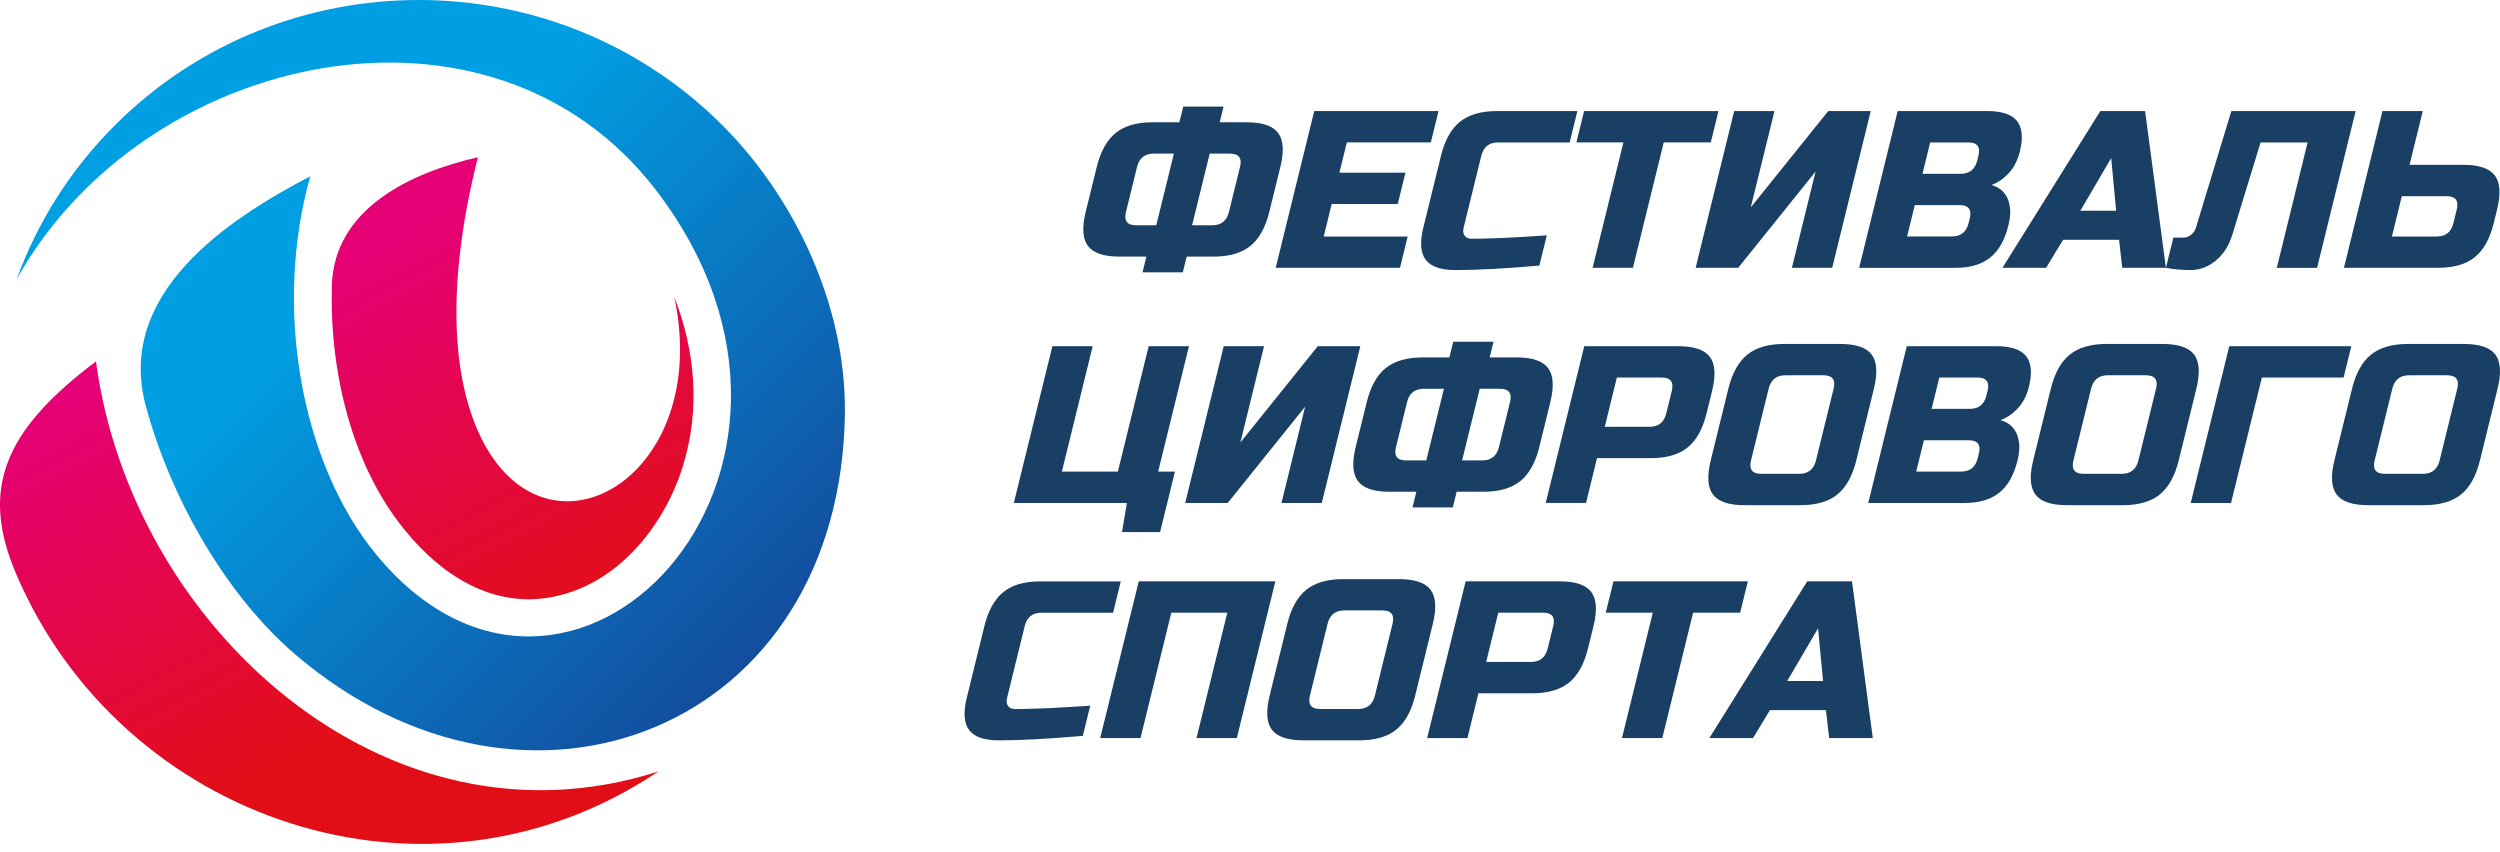 <svg width="320" height="109" viewBox="0 0 320 109" fill="none" xmlns="http://www.w3.org/2000/svg">
<path d="M162.473 27.114C161.98 29.119 161.167 30.58 160.038 31.485C158.908 32.394 157.337 32.846 155.332 32.846H151.892L151.399 34.855H146.241L146.734 32.846H143.294C141.289 32.846 139.942 32.394 139.258 31.485C138.573 30.58 138.478 29.119 138.971 27.114L140.38 21.382C140.873 19.377 141.686 17.92 142.815 17.011C143.945 16.103 145.516 15.65 147.521 15.65H150.961L151.454 13.645H156.612L156.119 15.65H159.559C161.564 15.65 162.911 16.103 163.595 17.011C164.28 17.92 164.375 19.377 163.882 21.382L162.473 27.114ZM144.125 27.114C143.842 28.262 144.276 28.836 145.424 28.836H148.003L150.258 19.664H147.679C146.531 19.664 145.818 20.238 145.538 21.382L144.129 27.114H144.125ZM158.72 21.382C159.004 20.234 158.57 19.664 157.422 19.664H154.843L152.587 28.836H155.166C156.314 28.836 157.028 28.262 157.308 27.114L158.717 21.382H158.72Z" fill="#193F65"/>
<path d="M179.198 34.282H163.289L168.223 14.216H184.132L183.146 18.23H172.395L171.442 22.1H179.897L178.911 26.114H170.456L169.433 30.272H180.184L179.198 34.286V34.282Z" fill="#193F65"/>
<path d="M197.043 33.994C192.687 34.377 189.104 34.568 186.296 34.568C184.424 34.568 183.154 34.13 182.492 33.251C181.83 32.372 181.727 30.996 182.187 29.123L184.442 19.951C184.935 17.946 185.748 16.489 186.878 15.58C188.007 14.675 189.578 14.219 191.583 14.219H201.903L200.917 18.233H191.745C190.597 18.233 189.884 18.807 189.604 19.951L187.349 29.123C187.242 29.564 187.282 29.91 187.477 30.172C187.672 30.429 187.97 30.558 188.371 30.558C188.773 30.558 189.214 30.554 189.692 30.543C190.171 30.532 190.675 30.521 191.193 30.499C191.712 30.481 192.238 30.462 192.768 30.44C193.298 30.422 193.986 30.385 194.832 30.326C195.678 30.271 196.731 30.201 197.992 30.127L197.04 33.998L197.043 33.994Z" fill="#193F65"/>
<path d="M209.011 34.282H203.853L207.797 18.23H201.778L202.764 14.216H219.964L218.978 18.23H212.959L209.015 34.282H209.011Z" fill="#193F65"/>
<path d="M234.521 34.282H229.363L232.394 21.957L222.486 34.282H217.041L221.975 14.216H227.133L224.102 26.541L234.01 14.216H239.455L234.521 34.282Z" fill="#193F65"/>
<path d="M242.895 14.216H254.363C256.236 14.216 257.509 14.643 258.178 15.492C258.848 16.342 258.969 17.637 258.543 19.378C258.259 20.526 257.785 21.456 257.112 22.174C256.438 22.891 255.702 23.392 254.908 23.679C256.354 24.098 257.148 25.132 257.299 26.776C257.343 27.369 257.27 28.057 257.078 28.84C256.618 30.713 255.839 32.089 254.746 32.968C253.649 33.848 252.167 34.286 250.294 34.286H237.969L242.903 14.22L242.895 14.216ZM252.126 27.976C252.41 26.828 251.975 26.254 250.828 26.254H245.095L244.109 30.268H249.842C250.989 30.268 251.703 29.694 251.983 28.546L252.123 27.972L252.126 27.976ZM253.237 19.952C253.521 18.804 253.087 18.233 251.939 18.233H247.064L246.078 22.247H250.953C252.101 22.247 252.814 21.674 253.094 20.526L253.234 19.952H253.237Z" fill="#193F65"/>
<path d="M261.901 34.282H256.313L268.84 14.216H274.572L277.236 34.282H271.647L271.239 30.698H264.072L261.901 34.282ZM266.279 26.975H270.867L270.231 20.239L266.283 26.975H266.279Z" fill="#193F65"/>
<path d="M283.592 33.38C282.613 34.175 281.55 34.568 280.406 34.568C279.262 34.568 278.202 34.472 277.238 34.281L278.191 30.411H279.482C279.847 30.411 280.178 30.286 280.476 30.039C280.774 29.793 280.98 29.487 281.087 29.123L285.612 14.219H301.521L296.587 34.285H291.429L295.373 18.233H289.354L285.711 30.127C285.277 31.503 284.571 32.589 283.592 33.38Z" fill="#193F65"/>
<path d="M308.423 21.096H315.303C317.308 21.096 318.655 21.548 319.339 22.457C320.023 23.366 320.119 24.823 319.626 26.828L319.203 28.55C318.71 30.555 317.897 32.012 316.767 32.921C315.638 33.829 314.067 34.282 312.062 34.282H300.024L304.957 14.216H310.115L308.423 21.096ZM314.464 26.832C314.748 25.684 314.313 25.113 313.165 25.113H307.433L306.164 30.275H311.896C313.044 30.275 313.758 29.701 314.037 28.553L314.461 26.832H314.464Z" fill="#193F65"/>
<path d="M129.771 64.38L134.705 44.314H139.863L135.919 60.366H143.086L147.03 44.314H152.188L148.244 60.366H150.393L148.491 68.107H143.616L144.245 64.38H129.768H129.771Z" fill="#193F65"/>
<path d="M169.188 64.38H164.029L167.057 52.055L157.149 64.38H151.704L156.638 44.314H161.796L158.768 56.639L168.676 44.314H174.121L169.188 64.38Z" fill="#193F65"/>
<path d="M197.032 57.214C196.539 59.219 195.726 60.679 194.596 61.584C193.467 62.493 191.896 62.946 189.891 62.946H186.451L185.958 64.951H180.799L181.292 62.946H177.852C175.847 62.946 174.501 62.493 173.816 61.584C173.132 60.676 173.036 59.219 173.529 57.214L174.939 51.481C175.432 49.476 176.245 48.019 177.374 47.111C178.504 46.202 180.075 45.749 182.08 45.749H185.52L186.013 43.744H191.171L190.678 45.749H194.118C196.123 45.749 197.47 46.202 198.154 47.111C198.838 48.019 198.934 49.476 198.441 51.481L197.032 57.214ZM178.688 57.214C178.404 58.361 178.838 58.935 179.986 58.935H182.565L184.821 49.763H182.242C181.094 49.763 180.38 50.337 180.1 51.481L178.691 57.214H178.688ZM193.283 51.478C193.566 50.33 193.132 49.76 191.984 49.76H189.405L187.15 58.932H189.729C190.877 58.932 191.59 58.358 191.87 57.21L193.279 51.478H193.283Z" fill="#193F65"/>
<path d="M202.786 44.315H214.824C216.829 44.315 218.176 44.767 218.86 45.676C219.544 46.585 219.64 48.042 219.147 50.047L218.441 52.913C217.948 54.918 217.135 56.379 216.005 57.284C214.876 58.193 213.304 58.645 211.299 58.645H204.419L203.01 64.377H197.852L202.786 44.311V44.315ZM213.989 50.047C214.272 48.899 213.838 48.325 212.69 48.325H206.958L205.409 54.631H211.141C212.289 54.631 213.003 54.057 213.282 52.909L213.989 50.043V50.047Z" fill="#193F65"/>
<path d="M237.604 58.93C237.111 60.935 236.298 62.392 235.168 63.301C234.039 64.21 232.468 64.662 230.463 64.662H223.296C221.291 64.662 219.944 64.21 219.26 63.301C218.575 62.392 218.48 60.935 218.973 58.93L221.228 49.758C221.721 47.749 222.534 46.296 223.664 45.387C224.793 44.478 226.364 44.026 228.369 44.026H235.536C237.541 44.026 238.888 44.478 239.572 45.387C240.257 46.296 240.352 47.753 239.859 49.758L237.604 58.93ZM234.701 49.758C234.984 48.61 234.55 48.036 233.402 48.036H228.527C227.38 48.036 226.666 48.61 226.386 49.758L224.131 58.93C223.848 60.078 224.282 60.648 225.43 60.648H230.304C231.452 60.648 232.166 60.074 232.446 58.93L234.701 49.758Z" fill="#193F65"/>
<path d="M244.061 44.314H255.529C257.402 44.314 258.675 44.741 259.344 45.591C260.014 46.441 260.135 47.736 259.709 49.476C259.425 50.624 258.951 51.554 258.278 52.272C257.604 52.989 256.868 53.49 256.074 53.777C257.52 54.196 258.314 55.23 258.465 56.871C258.509 57.463 258.436 58.151 258.244 58.935C257.785 60.808 257.005 62.184 255.912 63.063C254.815 63.942 253.333 64.38 251.46 64.38H239.135L244.069 44.314H244.061ZM253.292 58.074C253.576 56.926 253.141 56.352 251.994 56.352H246.261L245.275 60.366H251.007C252.155 60.366 252.869 59.792 253.149 58.644L253.289 58.07L253.292 58.074ZM254.407 50.046C254.69 48.898 254.256 48.324 253.108 48.324H248.233L247.247 52.338H252.122C253.27 52.338 253.984 51.764 254.264 50.616L254.403 50.042L254.407 50.046Z" fill="#193F65"/>
<path d="M278.878 58.93C278.385 60.935 277.572 62.392 276.443 63.301C275.313 64.21 273.742 64.662 271.737 64.662H264.57C262.565 64.662 261.218 64.21 260.534 63.301C259.85 62.392 259.754 60.935 260.247 58.93L262.502 49.758C262.995 47.749 263.809 46.296 264.938 45.387C266.068 44.478 267.639 44.026 269.644 44.026H276.811C278.816 44.026 280.162 44.478 280.847 45.387C281.531 46.296 281.627 47.753 281.134 49.758L278.878 58.93ZM275.972 49.758C276.255 48.61 275.821 48.036 274.673 48.036H269.798C268.65 48.036 267.937 48.61 267.657 49.758L265.402 58.93C265.118 60.078 265.553 60.648 266.7 60.648H271.575C272.723 60.648 273.437 60.074 273.717 58.93L275.972 49.758Z" fill="#193F65"/>
<path d="M285.57 64.38H280.412L285.346 44.314H300.967L299.981 48.328H289.518L285.574 64.38H285.57Z" fill="#193F65"/>
<path d="M317.435 58.93C316.942 60.935 316.129 62.392 315 63.301C313.87 64.21 312.299 64.662 310.294 64.662H303.127C301.122 64.662 299.775 64.21 299.091 63.301C298.407 62.392 298.311 60.935 298.804 58.93L301.059 49.758C301.552 47.749 302.365 46.296 303.495 45.387C304.624 44.478 306.195 44.026 308.2 44.026H315.367C317.373 44.026 318.719 44.478 319.404 45.387C320.088 46.296 320.184 47.753 319.691 49.758L317.435 58.93ZM314.529 49.758C314.812 48.61 314.378 48.036 313.23 48.036H308.355C307.207 48.036 306.493 48.61 306.214 49.758L303.958 58.93C303.675 60.078 304.109 60.648 305.257 60.648H310.132C311.28 60.648 311.994 60.074 312.273 58.93L314.529 49.758Z" fill="#193F65"/>
<path d="M138.601 94.191C134.245 94.574 130.662 94.765 127.854 94.765C125.982 94.765 124.712 94.327 124.05 93.448C123.388 92.569 123.285 91.192 123.745 89.32L126 80.148C126.493 78.142 127.306 76.686 128.436 75.777C129.565 74.872 131.136 74.415 133.141 74.415H143.461L142.475 78.43H133.303C132.155 78.43 131.442 79.003 131.162 80.151L128.907 89.323C128.8 89.765 128.84 90.111 129.035 90.372C129.23 90.63 129.528 90.758 129.929 90.758C130.331 90.758 130.772 90.755 131.25 90.744C131.729 90.733 132.233 90.722 132.751 90.7C133.27 90.681 133.796 90.663 134.326 90.641C134.856 90.622 135.544 90.585 136.39 90.526C137.236 90.471 138.289 90.401 139.55 90.328L138.598 94.198L138.601 94.191Z" fill="#193F65"/>
<path d="M158.31 94.476H153.151L157.096 78.424H149.929L145.984 94.476H140.826L145.76 74.41H163.247L158.313 94.476H158.31Z" fill="#193F65"/>
<path d="M181.146 89.032C180.653 91.037 179.84 92.498 178.71 93.403C177.581 94.311 176.01 94.764 174.005 94.764H166.838C164.832 94.764 163.486 94.311 162.802 93.403C162.117 92.494 162.022 91.037 162.515 89.032L164.77 79.86C165.263 77.854 166.076 76.397 167.206 75.489C168.335 74.584 169.906 74.127 171.911 74.127H179.078C181.083 74.127 182.43 74.58 183.114 75.489C183.799 76.397 183.894 77.854 183.401 79.86L181.146 89.032ZM178.243 79.856C178.526 78.708 178.092 78.134 176.944 78.134H172.069C170.921 78.134 170.208 78.708 169.928 79.856L167.673 89.028C167.39 90.176 167.824 90.75 168.972 90.75H173.846C174.994 90.75 175.708 90.176 175.988 89.028L178.243 79.856Z" fill="#193F65"/>
<path d="M187.606 74.412H199.645C201.65 74.412 202.996 74.864 203.681 75.773C204.365 76.682 204.461 78.139 203.968 80.144L203.261 83.01C202.768 85.019 201.955 86.476 200.826 87.381C199.696 88.29 198.125 88.742 196.12 88.742H189.24L187.831 94.474H182.673L187.606 74.408V74.412ZM198.809 80.144C199.093 78.996 198.659 78.422 197.511 78.422H191.779L190.23 84.728H195.962C197.11 84.728 197.823 84.154 198.103 83.006L198.809 80.14V80.144Z" fill="#193F65"/>
<path d="M212.771 94.476H207.613L211.557 78.424H205.538L206.524 74.41H223.724L222.738 78.424H216.719L212.775 94.476H212.771Z" fill="#193F65"/>
<path d="M224.385 94.476H218.796L231.324 74.41H237.056L239.719 94.476H234.131L233.722 90.893H226.555L224.385 94.476ZM228.759 87.166H233.347L232.711 80.429L228.763 87.166H228.759Z" fill="#193F65"/>
<path fill-rule="evenodd" clip-rule="evenodd" d="M39.715 22.561C34.977 39.292 38.504 59.152 48.063 70.866C72.838 101.138 111.742 60.558 83.971 24.345C62.81 -3.281 18.427 6.564 2.153 35.704C4.787 28.439 9.036 21.638 14.92 15.824C36.273 -5.275 70.904 -5.275 92.258 15.824C101.713 25.167 108.258 39.063 108.15 52.729C107.747 93.348 67.505 109.179 37.803 83.777C29.22 76.431 22.015 64.276 18.681 52.037C14.728 37.553 29.175 28.064 39.715 22.564V22.561Z" fill="url(#paint0_linear_99_37040)"/>
<path fill-rule="evenodd" clip-rule="evenodd" d="M84.269 98.743C49.361 109.975 16.768 80.039 12.284 46.263C0.449 55.142 -2.567 62.658 2.086 73.511C15.599 105.127 54.883 118.499 84.269 98.746V98.743Z" fill="url(#paint1_linear_99_37040)"/>
<path fill-rule="evenodd" clip-rule="evenodd" d="M61.172 20.127C52.547 22.1 42.75 26.696 42.473 36.587C42.177 47.795 45.13 59.699 51.822 67.864C56.494 73.615 63.081 77.941 70.814 76.388C79.143 74.75 85.115 67.215 87.45 59.532C89.68 52.206 88.957 44.814 86.303 37.993C91.298 61.274 69.753 73.449 61.404 55.667C58.025 48.468 56.963 36.838 61.17 20.127H61.172Z" fill="url(#paint2_linear_99_37040)"/>
<defs>
<linearGradient id="paint0_linear_99_37040" x1="105.011" y1="89.87" x2="46.395" y2="31.257" gradientUnits="userSpaceOnUse">
<stop stop-color="#164194"/>
<stop offset="0.99" stop-color="#009FE3"/>
</linearGradient>
<linearGradient id="paint1_linear_99_37040" x1="46.65" y1="92.944" x2="21.503" y2="44.97" gradientUnits="userSpaceOnUse">
<stop stop-color="#E20E17"/>
<stop offset="1" stop-color="#E50076"/>
</linearGradient>
<linearGradient id="paint2_linear_99_37040" x1="80.422" y1="75.349" x2="55.331" y2="27.484" gradientUnits="userSpaceOnUse">
<stop stop-color="#E20E17"/>
<stop offset="1" stop-color="#E50076"/>
</linearGradient>
</defs>
</svg>
